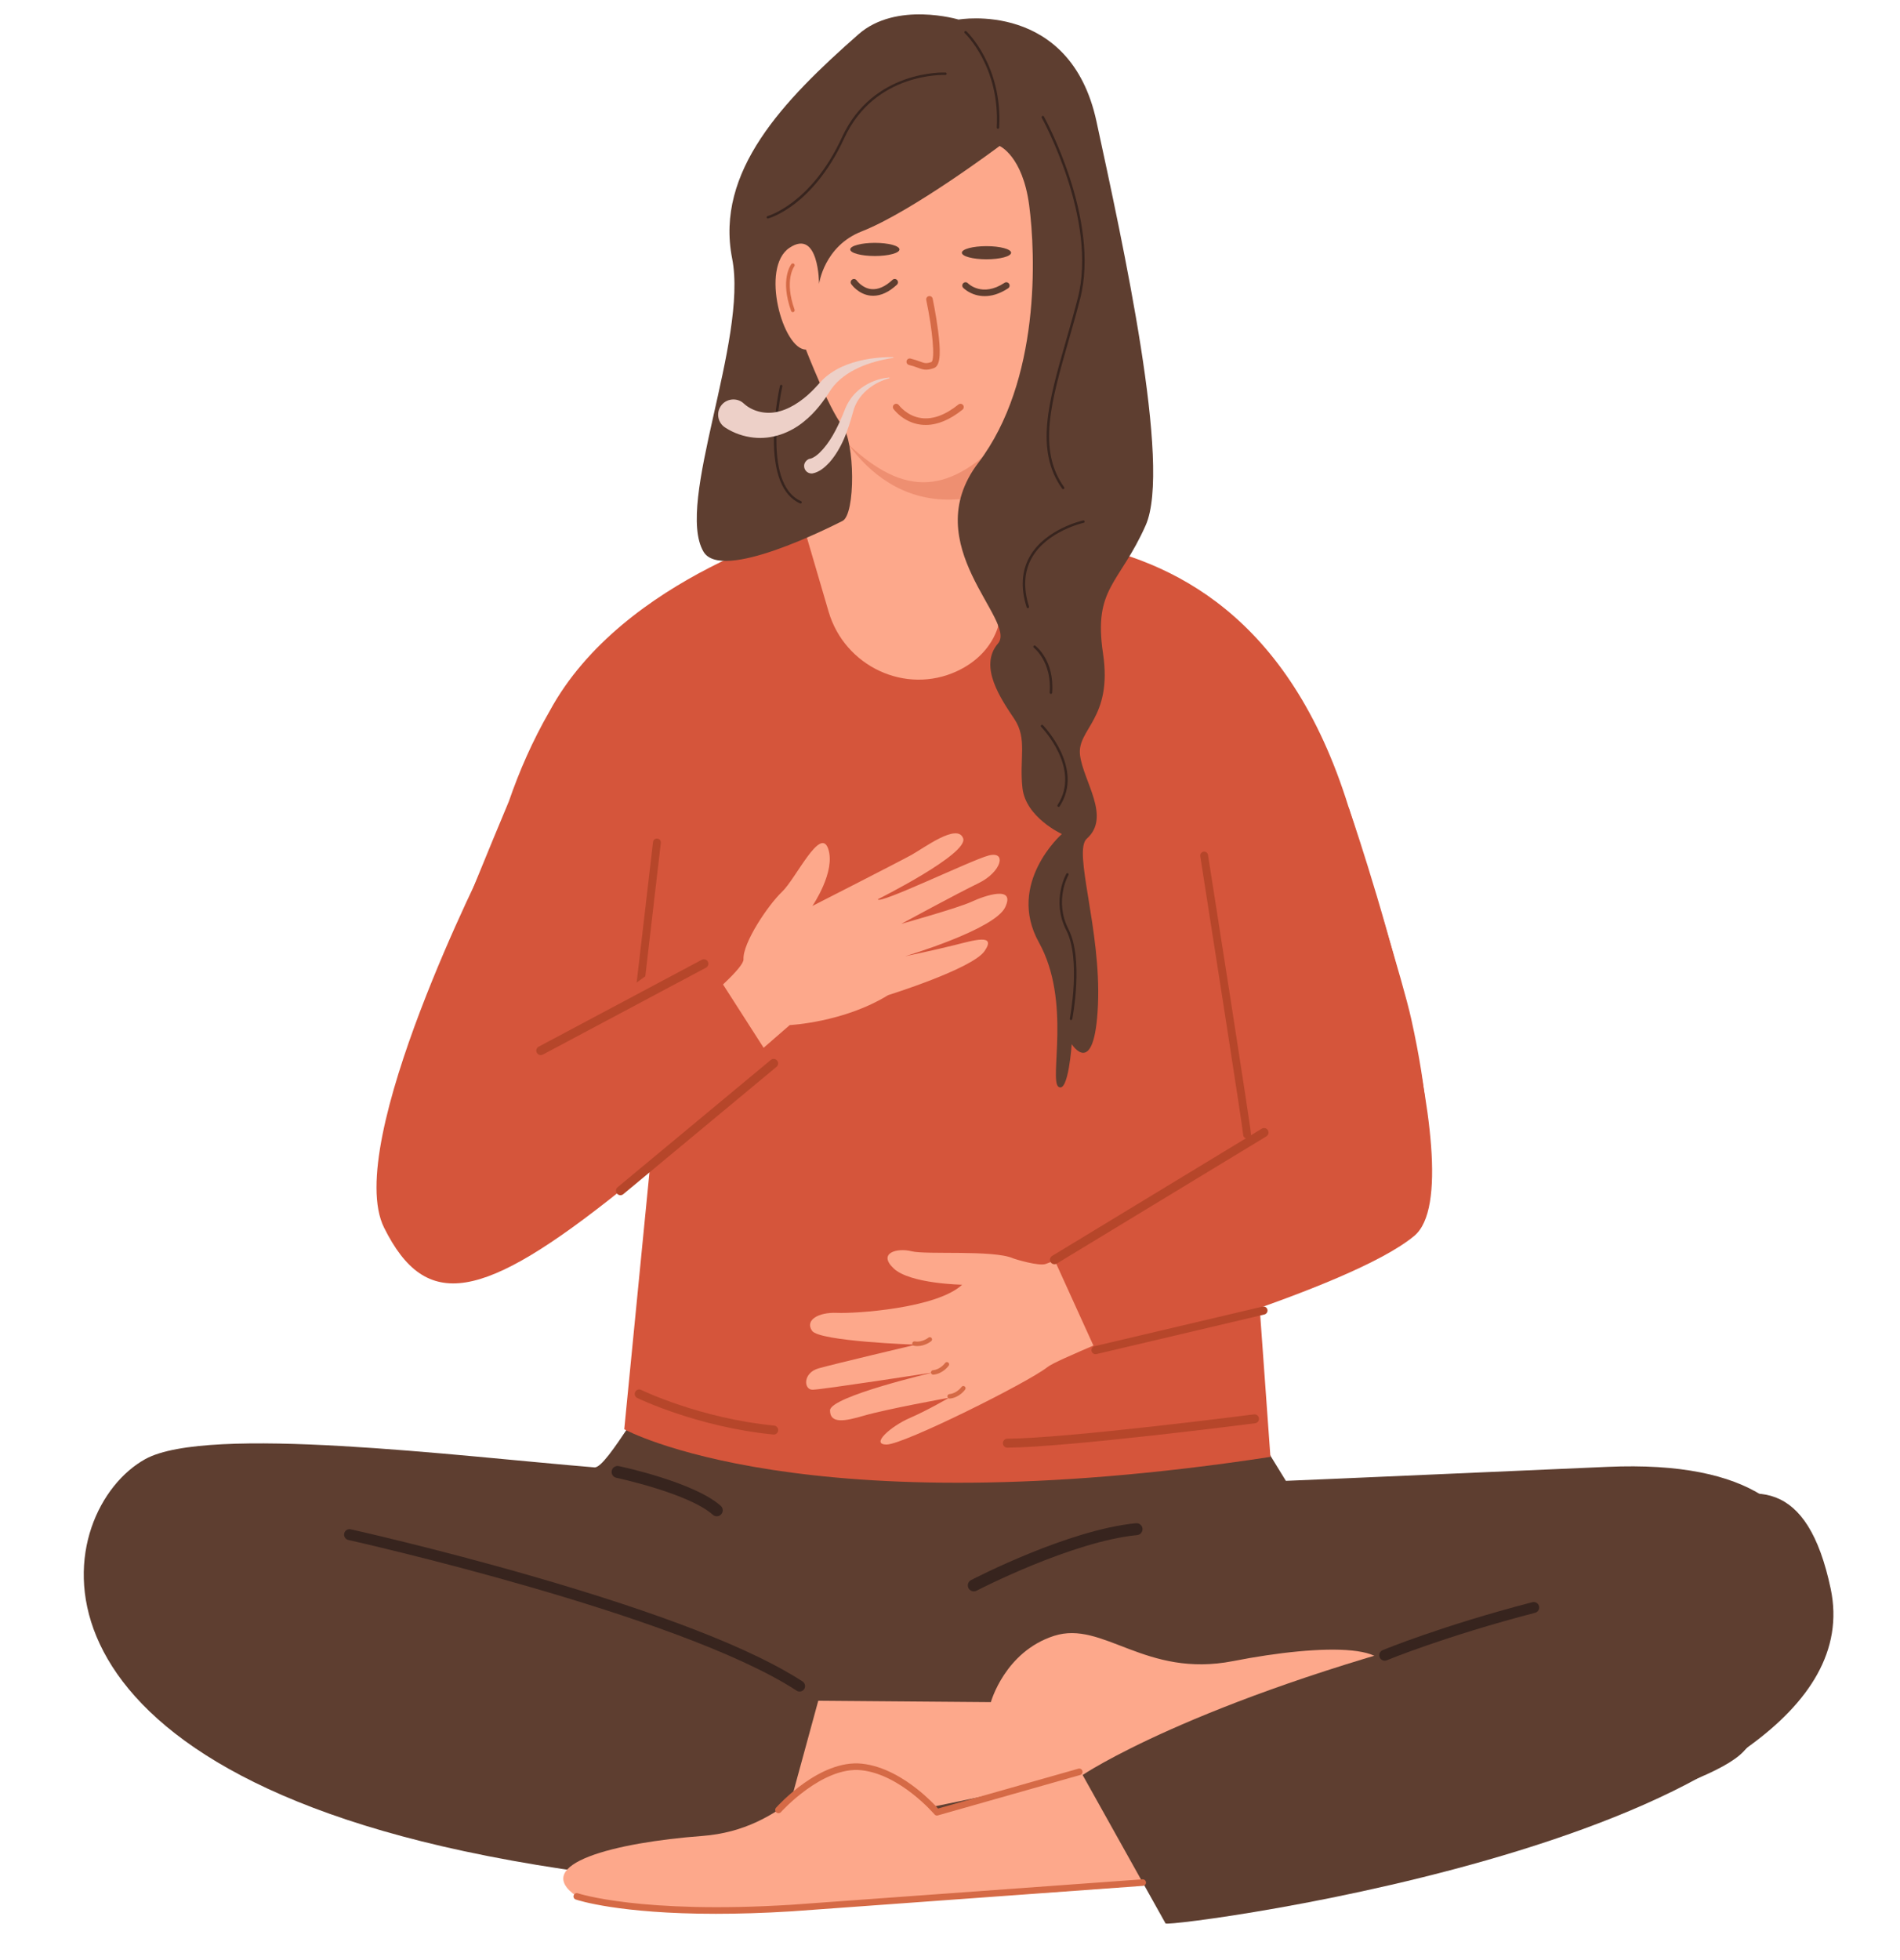 <?xml version="1.0" encoding="UTF-8"?><svg xmlns="http://www.w3.org/2000/svg" xmlns:xlink="http://www.w3.org/1999/xlink" height="491.3" preserveAspectRatio="xMidYMid meet" version="1.0" viewBox="-21.0 -3.6 476.4 491.3" width="476.4" zoomAndPan="magnify"><defs><clipPath id="a"><path d="M 250 370 L 438.699 370 L 438.699 478.551 L 250 478.551 Z M 250 370"/></clipPath></defs><g><g id="change1_2"><path d="M 195.836 330.875 C 195.836 330.875 154.586 344.469 144.914 343.602 C 142.227 343.363 131.254 364.457 128.066 364.195 C 93.488 361.348 31.137 353.473 15.449 362.105 C -7.363 374.652 -21.043 435.453 95.336 460.383 C 222.844 487.695 398.285 454.199 416.121 435.453 C 433.957 416.703 455.352 360.828 382.027 364.062 C 308.703 367.293 301.414 367.566 301.414 367.566 L 288.312 346.223 L 195.836 330.875" fill="#5e3e30"/></g><g id="change2_1"><path d="M 253.945 439.277 L 213.93 450.633 C 213.93 450.633 207.484 439.816 195.023 439.277 C 182.566 438.734 176.617 454.957 154.984 456.582 C 133.355 458.203 111.723 463.609 123.621 471.723 C 135.516 479.832 271.254 468.477 271.254 468.477 L 253.945 439.277" fill="#fda88b"/></g><g id="change2_2"><path d="M 184.168 422.68 L 227.449 423.031 C 227.449 423.031 230.93 410.402 243.281 406.422 C 255.633 402.445 266.078 417.078 288.227 412.738 C 310.375 408.398 333.57 407.855 323.871 419.277 C 314.172 430.699 174.863 456.75 174.863 456.75 L 184.168 422.68" fill="#fda88b"/></g><g clip-path="url(#a)" id="change1_1"><path d="M 250.453 441.289 L 271.254 478.512 C 272.168 479.637 451.152 456.617 438.016 394.582 C 426.43 339.859 385.117 395.051 345.035 405.434 C 277.656 422.887 250.453 441.289 250.453 441.289" fill="#5e3e30"/></g><g id="change3_1"><path d="M 213.93 451.457 C 213.691 451.457 213.461 451.352 213.301 451.16 C 213.215 451.062 204.734 441.129 194.938 440.094 C 185.219 439.078 174.906 450.48 174.805 450.598 C 174.504 450.934 173.98 450.965 173.645 450.66 C 173.305 450.359 173.273 449.84 173.578 449.5 C 174.02 449.004 184.559 437.336 195.109 438.457 C 200.602 439.035 205.602 442.18 208.828 444.711 C 211.535 446.836 213.449 448.859 214.203 449.699 L 249.383 439.715 C 249.82 439.59 250.277 439.844 250.398 440.281 C 250.523 440.719 250.27 441.176 249.832 441.297 L 214.152 451.422 C 214.078 451.445 214.004 451.457 213.93 451.457" fill="#d56a46"/></g><g id="change4_1"><path d="M 326.199 412.645 C 325.66 412.645 325.152 412.328 324.934 411.797 C 324.641 411.102 324.973 410.297 325.672 410.008 C 325.816 409.945 340.379 403.918 363.215 397.984 C 363.949 397.789 364.695 398.23 364.887 398.965 C 365.078 399.699 364.637 400.445 363.906 400.637 C 341.273 406.523 326.867 412.48 326.727 412.539 C 326.555 412.609 326.375 412.645 326.199 412.645" fill="#37241e"/></g><g id="change4_2"><path d="M 179.492 420.379 C 179.234 420.379 178.977 420.309 178.746 420.156 C 149.273 400.961 67.172 382.57 66.344 382.387 C 65.605 382.223 65.141 381.488 65.305 380.75 C 65.469 380.012 66.203 379.543 66.941 379.711 C 67.148 379.758 87.969 384.402 112.188 391.379 C 144.777 400.766 167.676 409.676 180.242 417.859 C 180.875 418.273 181.055 419.121 180.641 419.758 C 180.379 420.16 179.941 420.379 179.492 420.379" fill="#37241e"/></g><g id="change3_2"><path d="M 158.48 476.086 C 134.176 476.086 123.871 472.68 123.355 472.5 C 122.926 472.355 122.695 471.887 122.844 471.457 C 122.988 471.027 123.457 470.797 123.887 470.941 C 124.039 470.996 139.734 476.16 177.438 473.82 L 265.465 467.441 C 265.922 467.414 266.312 467.746 266.344 468.203 C 266.379 468.656 266.035 469.051 265.582 469.082 L 177.551 475.465 C 170.418 475.906 164.078 476.086 158.48 476.086" fill="#d56a46"/></g><g id="change4_3"><path d="M 158.727 376.449 C 158.371 376.449 158.016 376.324 157.727 376.07 C 151.691 370.684 133.719 366.84 133.535 366.801 C 132.727 366.629 132.211 365.836 132.383 365.027 C 132.551 364.219 133.348 363.699 134.156 363.871 C 134.926 364.031 153.094 367.918 159.723 373.836 C 160.34 374.387 160.395 375.332 159.844 375.949 C 159.547 376.281 159.137 376.449 158.727 376.449" fill="#37241e"/></g><g id="change4_4"><path d="M 223.168 395.27 C 222.625 395.27 222.105 394.977 221.836 394.465 C 221.457 393.73 221.742 392.828 222.473 392.445 C 223.465 391.93 246.891 379.824 263.832 378.188 C 264.652 378.105 265.387 378.711 265.469 379.531 C 265.547 380.355 264.941 381.086 264.121 381.168 C 247.758 382.746 224.094 394.98 223.855 395.102 C 223.637 395.219 223.398 395.27 223.168 395.27" fill="#37241e"/></g><g id="change5_1"><path d="M 332.867 251.875 C 330.699 242.102 322.172 214.93 317.141 198.711 C 302.164 150.41 272.637 136.816 249 132.441 C 193.27 122.121 183.137 128.227 183.137 128.227 C 183.137 128.227 135.18 140.676 116.809 174.641 C 112.488 182.148 109.246 189.578 106.586 197.27 C 103.863 203.727 101.074 210.562 98.258 217.422 C 87.555 243.504 104.461 312.383 117.84 300.414 C 127.539 291.734 142.668 281.828 142.668 281.828 L 140.738 301.492 L 135.523 354.637 C 135.523 354.637 180.406 379.449 297.543 361.566 C 297.543 361.566 291.688 280.312 291.688 280.363 C 291.688 280.363 287.242 297.203 299.918 303.543 C 312.594 309.879 349.207 325.574 332.867 251.875" fill="#d5553b"/></g><g id="change6_1"><path d="M 134.832 284.809 C 134.797 284.809 134.758 284.809 134.719 284.805 C 134.176 284.742 133.789 284.254 133.852 283.711 L 142.738 207.449 C 142.801 206.91 143.289 206.52 143.828 206.586 C 144.371 206.648 144.758 207.137 144.695 207.68 L 135.809 283.938 C 135.75 284.441 135.324 284.809 134.832 284.809" fill="#b6462a"/></g><g id="change6_2"><path d="M 290.91 280.172 Z M 290.91 280.172 C 290.91 280.172 290.906 280.176 290.906 280.176 C 290.906 280.176 290.91 280.172 290.91 280.172 Z M 290.906 280.176 Z M 290.906 280.18 C 290.906 280.18 290.906 280.18 290.902 280.18 C 290.906 280.18 290.906 280.18 290.906 280.18 Z M 290.902 280.18 C 290.902 280.18 290.902 280.18 290.902 280.184 C 290.902 280.18 290.902 280.18 290.902 280.18 Z M 290.902 280.184 C 290.902 280.184 290.902 280.184 290.898 280.184 C 290.902 280.184 290.902 280.184 290.902 280.184 Z M 290.898 280.184 C 290.887 280.203 290.871 280.227 290.855 280.246 C 290.871 280.227 290.887 280.203 290.898 280.184 Z M 290.855 280.246 C 290.855 280.246 290.855 280.25 290.855 280.25 C 290.855 280.25 290.855 280.246 290.855 280.246 Z M 290.855 280.25 Z M 290.703 280.785 L 290.707 280.785 Z M 291.684 281.766 C 291.469 281.766 291.254 281.695 291.074 281.555 C 290.82 281.352 290.691 281.051 290.699 280.75 C 290.516 278.512 282.891 229.727 279.949 211.004 C 279.863 210.465 280.23 209.961 280.77 209.875 C 281.305 209.793 281.812 210.16 281.895 210.695 C 281.895 210.695 284.633 228.121 287.348 245.574 C 288.922 255.711 290.168 263.797 291.055 269.605 C 291.555 272.891 291.969 275.637 292.25 277.566 C 292.754 281.016 292.754 281.016 292.457 281.391 C 292.262 281.637 291.977 281.766 291.684 281.766" fill="#b6462a"/></g><g id="change2_3"><path d="M 180.66 128.887 C 180.66 128.887 190.539 127.238 191.363 122.301 C 192.184 117.363 189.715 98.43 189.715 98.43 L 228.402 104.191 L 229.227 153.578 C 227.562 158.695 223.719 162.402 218.988 164.609 C 206.047 170.641 190.773 163.41 186.762 149.711 L 180.66 128.887" fill="#fda88b"/></g><g id="change7_1"><path d="M 185.629 96.543 C 185.629 96.543 195.469 125.746 222.52 121.137 C 242.148 117.789 221.105 104.898 221.105 104.898 L 185.629 96.543" fill="#ee8f71"/></g><g id="change2_4"><path d="M 180.66 89.375 C 180.66 89.375 181.035 97.367 190.242 106.379 C 204.691 120.523 216.055 121.477 230.871 105.84 C 242.078 94.008 237.457 30.934 237.457 30.934 L 202.062 35.871 L 162.555 52.336 L 165.023 72.914 L 180.66 89.375" fill="#fda88b"/></g><g id="change1_3"><path d="M 219.348 1.301 C 219.348 1.301 247.336 -3.637 253.922 26.816 C 260.504 57.273 272.852 113.246 266.266 128.062 C 259.684 142.879 253.098 143.703 255.566 160.164 C 258.035 176.629 248.98 179.098 249.805 185.68 C 250.629 192.266 257.637 201.156 251.504 206.602 C 247.965 209.738 255.121 229.309 254.301 248.238 C 253.477 267.172 247.715 258.117 247.715 258.117 C 247.715 258.117 246.891 270.465 244.422 268.816 C 241.953 267.172 247.715 247.414 239.484 232.598 C 231.254 217.781 245.246 205.438 245.246 205.438 C 245.246 205.438 236.191 201.32 235.367 193.914 C 234.547 186.504 236.633 181.566 233.344 176.629 C 230.051 171.688 224.285 163.457 229.227 157.695 C 234.164 151.934 208.648 133 224.285 112.422 C 239.926 91.844 238.691 60.156 237.047 47.809 C 235.398 35.461 229.637 32.992 229.637 32.992 C 229.637 32.992 207.707 49.445 195.066 54.395 C 185.602 58.098 184.367 67.562 184.367 67.562 C 184.367 67.562 184.367 53.57 176.957 58.508 C 169.551 63.445 175.312 84.023 181.074 84.023 C 181.074 84.023 186.836 98.84 190.129 102.957 C 193.422 107.074 193.535 125.332 190.242 126.977 C 186.949 128.625 159.914 142.324 155.398 134.688 C 148.188 122.496 166.602 81.617 162.574 61.188 C 158.27 39.359 175.414 21.562 194.242 5.004 C 203.77 -3.371 219.348 1.301 219.348 1.301" fill="#5e3e30"/></g><g id="change3_3"><path d="M 212.566 87.137 L 212.57 87.137 Z M 209.176 88.586 C 208.621 88.379 207.93 88.125 206.914 87.871 C 206.473 87.762 206.203 87.312 206.316 86.871 C 206.426 86.434 206.867 86.16 207.312 86.273 C 208.414 86.551 209.152 86.82 209.746 87.039 C 210.867 87.453 211.211 87.578 212.586 87.125 C 213.453 86.281 212.848 79.203 211.246 71.602 C 211.152 71.156 211.438 70.719 211.883 70.629 C 212.328 70.531 212.766 70.816 212.855 71.262 C 212.863 71.301 213.691 75.25 214.207 79.25 C 214.785 83.766 215.055 88.035 213.137 88.676 C 212.324 88.945 211.727 89.059 211.199 89.059 C 210.516 89.059 209.945 88.867 209.176 88.586" fill="#d56a46"/></g><g id="change1_4"><path d="M 225.902 70.621 C 225.035 70.621 224.281 70.488 223.656 70.309 C 221.691 69.738 220.562 68.598 220.516 68.547 C 220.195 68.223 220.203 67.703 220.527 67.383 C 220.855 67.066 221.375 67.074 221.691 67.398 C 221.844 67.551 225.34 70.949 230.867 67.289 C 231.25 67.035 231.758 67.141 232.008 67.52 C 232.262 67.898 232.156 68.41 231.777 68.66 C 229.52 70.156 227.516 70.621 225.902 70.621" fill="#5e3e30"/></g><g id="change1_5"><path d="M 197.934 70.535 C 197.711 70.535 197.488 70.523 197.266 70.5 C 194.25 70.172 192.516 67.727 192.441 67.621 C 192.184 67.246 192.273 66.734 192.648 66.477 C 193.02 66.219 193.531 66.309 193.793 66.68 C 193.805 66.699 195.191 68.629 197.461 68.863 C 199.141 69.039 200.93 68.262 202.777 66.547 C 203.109 66.238 203.633 66.258 203.941 66.59 C 204.25 66.926 204.23 67.445 203.895 67.754 C 201.902 69.602 199.902 70.535 197.934 70.535" fill="#5e3e30"/></g><g id="change1_6"><path d="M 232.52 59.742 C 232.52 60.652 229.754 61.391 226.344 61.391 C 222.938 61.391 220.172 60.652 220.172 59.742 C 220.172 58.836 222.938 58.098 226.344 58.098 C 229.754 58.098 232.52 58.836 232.52 59.742" fill="#5e3e30"/></g><g id="change1_7"><path d="M 204.531 58.922 C 204.531 59.828 201.77 60.566 198.359 60.566 C 194.949 60.566 192.184 59.828 192.184 58.922 C 192.184 58.012 194.949 57.273 198.359 57.273 C 201.77 57.273 204.531 58.012 204.531 58.922" fill="#5e3e30"/></g><g id="change3_4"><path d="M 211.117 102.91 C 210.66 102.91 210.207 102.883 209.758 102.82 C 205.465 102.234 203.137 99.047 203.039 98.91 C 202.773 98.539 202.859 98.023 203.23 97.762 C 203.598 97.496 204.113 97.578 204.379 97.949 C 204.41 97.996 206.434 100.715 210.004 101.191 C 212.895 101.578 216.023 100.434 219.309 97.789 C 219.664 97.504 220.184 97.559 220.469 97.914 C 220.754 98.27 220.695 98.785 220.344 99.07 C 217.172 101.625 214.074 102.91 211.117 102.91" fill="#d56a46"/></g><g id="change3_5"><path d="M 177.789 74.637 C 177.602 74.637 177.426 74.52 177.355 74.328 C 174.535 66.414 177.309 62.746 177.43 62.594 C 177.586 62.395 177.875 62.359 178.074 62.516 C 178.273 62.672 178.312 62.961 178.156 63.16 C 178.125 63.199 175.594 66.633 178.227 74.02 C 178.312 74.258 178.188 74.523 177.945 74.609 C 177.895 74.629 177.844 74.637 177.789 74.637" fill="#d56a46"/></g><g id="change4_5"><path d="M 242.504 170.324 C 242.496 170.324 242.488 170.324 242.48 170.324 C 242.312 170.312 242.184 170.164 242.195 169.992 C 242.789 162.277 238.262 158.777 238.219 158.742 C 238.082 158.645 238.055 158.449 238.156 158.312 C 238.258 158.18 238.449 158.148 238.586 158.254 C 238.785 158.398 243.43 161.973 242.809 170.039 C 242.797 170.203 242.664 170.324 242.504 170.324" fill="#37241e"/></g><g id="change4_6"><path d="M 244.43 198.648 C 244.371 198.648 244.316 198.633 244.262 198.598 C 244.121 198.504 244.082 198.312 244.172 198.172 C 250.168 188.988 240.156 178.691 240.055 178.59 C 239.938 178.469 239.938 178.273 240.059 178.156 C 240.18 178.035 240.371 178.035 240.492 178.156 C 240.598 178.262 250.957 188.906 244.688 198.508 C 244.629 198.598 244.531 198.648 244.43 198.648" fill="#37241e"/></g><g id="change4_7"><path d="M 247.555 252.07 C 247.535 252.07 247.516 252.066 247.496 252.066 C 247.328 252.031 247.219 251.871 247.25 251.703 C 247.281 251.559 250.066 236.836 246.363 229.586 C 242.539 222.098 246.336 215.469 246.375 215.402 C 246.461 215.258 246.648 215.211 246.793 215.293 C 246.941 215.379 246.988 215.57 246.902 215.715 C 246.867 215.777 243.242 222.125 246.91 229.309 C 250.711 236.742 247.973 251.211 247.855 251.82 C 247.824 251.969 247.695 252.07 247.555 252.07" fill="#37241e"/></g><g id="change4_8"><path d="M 229.227 28.672 C 229.219 28.672 229.215 28.672 229.211 28.672 C 229.039 28.66 228.91 28.516 228.918 28.348 C 229.766 13.078 220.984 4.781 220.895 4.699 C 220.77 4.586 220.762 4.391 220.879 4.266 C 220.992 4.141 221.188 4.133 221.312 4.246 C 221.402 4.332 230.395 12.809 229.531 28.383 C 229.523 28.547 229.387 28.672 229.227 28.672" fill="#37241e"/></g><g id="change4_9"><path d="M 171.527 51.168 C 171.391 51.168 171.27 51.078 171.23 50.941 C 171.188 50.777 171.285 50.609 171.449 50.562 C 171.559 50.535 182.438 47.492 190.117 30.805 C 197.953 13.777 215.895 14.57 216.074 14.578 C 216.242 14.586 216.371 14.734 216.363 14.902 C 216.355 15.07 216.207 15.199 216.039 15.191 C 215.863 15.184 198.336 14.422 190.676 31.062 C 186.598 39.922 181.645 44.906 178.211 47.531 C 174.465 50.387 171.723 51.129 171.605 51.16 C 171.578 51.164 171.555 51.168 171.527 51.168" fill="#37241e"/></g><g id="change4_10"><path d="M 179.727 122.609 C 179.684 122.609 179.641 122.602 179.602 122.582 C 175.18 120.613 172.914 114.871 173.047 105.973 C 173.148 99.316 174.555 93.152 174.57 93.09 C 174.609 92.926 174.773 92.824 174.938 92.859 C 175.105 92.898 175.207 93.062 175.172 93.23 C 175.113 93.473 169.688 117.5 179.852 122.02 C 180.008 122.09 180.074 122.27 180.008 122.426 C 179.957 122.539 179.844 122.609 179.727 122.609" fill="#37241e"/></g><g id="change4_11"><path d="M 245.57 119.008 C 245.473 119.008 245.379 118.961 245.32 118.879 C 238.43 109.211 241.914 97.059 246.324 81.668 C 247.289 78.305 248.289 74.824 249.227 71.191 C 254.309 51.492 240.355 26.164 240.211 25.914 C 240.129 25.766 240.184 25.578 240.328 25.496 C 240.48 25.41 240.664 25.465 240.75 25.613 C 240.891 25.867 254.969 51.406 249.82 71.344 C 248.883 74.984 247.883 78.469 246.918 81.84 C 242.551 97.066 239.102 109.098 245.82 118.52 C 245.918 118.66 245.887 118.852 245.746 118.949 C 245.691 118.988 245.633 119.008 245.57 119.008" fill="#37241e"/></g><g id="change4_12"><path d="M 236.715 148.824 C 236.586 148.824 236.465 148.742 236.422 148.613 C 234.867 143.738 235.148 139.426 237.25 135.793 C 241.227 128.926 250.5 126.859 250.594 126.84 C 250.754 126.801 250.922 126.906 250.957 127.074 C 250.992 127.238 250.887 127.402 250.723 127.438 C 250.633 127.457 241.621 129.473 237.781 136.105 C 235.77 139.578 235.512 143.727 237.008 148.426 C 237.059 148.586 236.969 148.762 236.809 148.812 C 236.777 148.82 236.746 148.824 236.715 148.824" fill="#37241e"/></g><g id="change2_5"><path d="M 93.57 304.441 C 96.207 317.645 95.914 317.316 113.406 305.523 C 130.902 293.73 177.02 253.332 177.02 253.332 C 177.02 253.332 190.555 252.676 201.664 245.836 C 201.664 245.836 222.754 239.258 225.852 234.797 C 228.953 230.336 223.23 232.059 218.301 233.297 C 213.367 234.535 205.906 236.09 205.906 236.09 C 205.906 236.09 228.297 229.457 231.02 223.828 C 233.738 218.199 225.906 220.879 222.605 222.418 C 219.305 223.961 204.988 227.961 204.988 227.961 C 204.988 227.961 218.891 220.406 224.336 217.773 C 230.105 214.98 231.562 209.59 226.852 210.84 C 222.469 212.004 199.305 223.246 199.098 221.801 C 199.098 221.801 221.941 210.402 220.492 206.512 C 219.047 202.621 210.668 208.953 207.527 210.688 C 204.383 212.426 182.703 223.469 182.703 223.469 C 182.703 223.469 188.625 214.836 186.652 209.125 C 184.68 203.414 178.547 216.652 175.07 219.945 C 171.594 223.238 165.195 232.773 165.426 236.824 C 165.652 240.879 133.641 264.742 133.641 264.742 C 133.641 264.742 90.938 291.242 93.57 304.441" fill="#fda88b"/></g><g id="change5_2"><path d="M 101.281 211.395 C 101.281 211.395 64.793 283.016 75.305 304.117 C 85.812 325.223 99.844 322.609 134.562 294.852 C 169.281 267.09 172.98 262.934 172.98 262.934 L 153.258 232.188 L 135.48 244.922 L 137.203 226.34 L 101.281 211.395" fill="#d5553b"/></g><g id="change2_6"><path d="M 318.621 294.172 C 310.543 312.887 246.527 335.18 241.621 339.066 C 236.711 342.949 205.625 358.438 201.328 358.465 C 197.035 358.492 202.566 353.781 207.066 351.84 C 211.566 349.898 216.977 346.734 216.977 346.734 C 216.977 346.734 201.301 349.57 195.602 351.234 C 190.969 352.59 187.117 353.383 187.117 349.906 C 187.117 346.43 212.988 340.395 212.988 340.395 C 212.988 340.395 184.98 344.727 182.73 344.727 C 180.48 344.727 180.266 340.496 184.254 339.371 C 188.242 338.246 208.59 333.441 208.59 333.441 C 208.59 333.441 184.457 332.621 182.617 329.965 C 180.777 327.305 184.148 325.262 188.855 325.465 C 193.559 325.668 213.906 324.34 220.246 318.406 C 220.246 318.406 207.16 318.203 203.066 314.316 C 198.977 310.434 203.988 309.102 207.566 310.023 C 211.148 310.941 227.977 309.629 232.988 311.777 C 233.578 312.031 239.477 313.812 241.199 313.203 C 254.047 308.656 298.422 281.828 298.422 281.828 C 298.422 281.828 326.699 275.461 318.621 294.172" fill="#fda88b"/></g><g id="change3_6"><path d="M 212.988 340.957 C 212.703 340.957 212.457 340.738 212.43 340.449 C 212.398 340.141 212.625 339.867 212.934 339.836 C 214.812 339.652 215.953 338.055 215.965 338.039 C 216.145 337.785 216.492 337.723 216.746 337.902 C 217 338.078 217.062 338.43 216.887 338.684 C 216.828 338.766 215.449 340.719 213.043 340.953 C 213.023 340.953 213.004 340.957 212.988 340.957" fill="#d56a46"/></g><g id="change3_7"><path d="M 217.105 346.945 C 216.82 346.945 216.574 346.73 216.547 346.441 C 216.516 346.133 216.742 345.855 217.051 345.824 C 218.934 345.641 220.074 344.047 220.086 344.031 C 220.262 343.777 220.613 343.715 220.867 343.895 C 221.121 344.07 221.184 344.418 221.008 344.672 C 220.949 344.754 219.57 346.707 217.16 346.945 C 217.141 346.945 217.125 346.945 217.105 346.945" fill="#d56a46"/></g><g id="change3_8"><path d="M 209.012 333.789 C 208.746 333.789 208.473 333.77 208.195 333.719 C 207.887 333.668 207.684 333.379 207.734 333.07 C 207.785 332.766 208.078 332.562 208.383 332.613 C 210.246 332.93 211.766 331.691 211.781 331.68 C 212.02 331.484 212.371 331.516 212.57 331.754 C 212.77 331.988 212.738 332.344 212.504 332.539 C 212.434 332.598 210.988 333.789 209.012 333.789" fill="#d56a46"/></g><g id="change5_3"><path d="M 317.141 198.711 C 317.141 198.711 349.715 292.734 333.613 306.164 C 317.516 319.594 254.617 336.863 254.617 336.863 L 243.383 312.152 L 295.801 280.328 L 286.297 223.027 L 311.523 220.051 L 317.141 198.711" fill="#d5553b"/></g><g id="change6_3"><path d="M 253.68 335.82 C 253.219 335.82 252.801 335.508 252.691 335.039 C 252.562 334.492 252.898 333.945 253.445 333.816 L 295.566 323.895 C 296.113 323.766 296.66 324.102 296.789 324.648 C 296.918 325.195 296.578 325.742 296.031 325.871 L 253.914 335.797 C 253.836 335.812 253.758 335.82 253.68 335.82" fill="#b6462a"/></g><g id="change6_4"><path d="M 243.387 313.277 C 243.004 313.277 242.637 313.086 242.422 312.734 C 242.102 312.207 242.27 311.516 242.801 311.191 L 295.363 279.301 C 295.891 278.98 296.582 279.148 296.906 279.68 C 297.227 280.211 297.059 280.898 296.527 281.223 L 243.965 313.113 C 243.785 313.223 243.582 313.277 243.387 313.277" fill="#b6462a"/></g><g id="change6_5"><path d="M 114.59 260.859 C 114.188 260.859 113.801 260.645 113.598 260.266 C 113.305 259.719 113.512 259.035 114.062 258.746 L 154.961 236.965 C 155.508 236.672 156.188 236.879 156.48 237.43 C 156.77 237.977 156.562 238.656 156.016 238.945 L 115.117 260.727 C 114.949 260.816 114.77 260.859 114.59 260.859" fill="#b6462a"/></g><g id="change6_6"><path d="M 134.562 295.973 C 134.238 295.973 133.922 295.836 133.699 295.566 C 133.301 295.09 133.367 294.383 133.844 293.984 L 172.266 262.07 C 172.742 261.672 173.449 261.738 173.848 262.215 C 174.242 262.691 174.176 263.402 173.699 263.797 L 135.281 295.715 C 135.07 295.887 134.816 295.973 134.562 295.973" fill="#b6462a"/></g><g id="change6_7"><path d="M 172.996 355.961 C 172.961 355.961 172.922 355.957 172.887 355.953 C 153.809 354.082 138.926 346.863 138.777 346.793 C 138.223 346.52 137.992 345.848 138.266 345.289 C 138.539 344.73 139.211 344.504 139.77 344.777 C 139.914 344.848 154.453 351.891 173.105 353.719 C 173.723 353.777 174.176 354.328 174.113 354.945 C 174.059 355.523 173.566 355.961 172.996 355.961" fill="#b6462a"/></g><g id="change6_8"><path d="M 231.582 359.25 C 230.965 359.25 230.461 358.75 230.461 358.133 C 230.457 357.512 230.957 357.008 231.574 357.004 C 246.488 356.926 292.941 350.965 293.41 350.906 C 294.027 350.828 294.59 351.262 294.668 351.875 C 294.746 352.492 294.312 353.055 293.695 353.133 C 293.227 353.195 246.641 359.172 231.59 359.25 C 231.586 359.25 231.586 359.25 231.582 359.25" fill="#b6462a"/></g><g id="change8_1"><path d="M 202.949 86.098 C 197.254 86.984 190.91 89.113 187.434 93.914 C 185.543 96.926 183.48 99.715 180.648 102 C 177.223 104.859 172.551 106.609 167.93 106.078 C 165.469 105.812 163.047 105.004 160.848 103.578 C 159.062 102.453 158.527 100.09 159.652 98.301 C 160.898 96.281 163.781 95.914 165.496 97.539 C 167.527 99.414 170.566 100.215 173.395 99.723 C 176.602 99.211 179.922 97.059 182.559 94.453 C 183.762 93.305 184.863 91.836 186.156 90.781 C 189.336 88.16 193.238 86.922 197.176 86.305 C 199.098 86.02 201.023 85.875 202.945 85.93 C 202.992 85.93 203.027 85.969 203.027 86.016 C 203.027 86.059 202.992 86.094 202.949 86.098" fill="#edd0c8"/></g><g id="change8_2"><path d="M 201.973 91.211 C 197.848 92.324 194 95.328 192.918 99.566 C 191.664 104.125 190.137 108.711 186.938 112.344 C 185.816 113.539 184.418 114.75 182.715 115.062 C 181.688 115.188 180.758 114.453 180.633 113.426 C 180.461 112.301 181.504 111.383 182.211 111.359 C 183.07 111.109 183.773 110.543 184.461 109.918 C 187.062 107.402 188.738 104.047 190.188 100.66 C 190.699 99.434 191.133 98.137 191.859 97.004 C 193.98 93.5 198.008 91.359 201.945 91.02 C 202 91.016 202.047 91.055 202.051 91.105 C 202.055 91.16 202.02 91.203 201.973 91.211" fill="#edd0c8"/></g></g></svg>